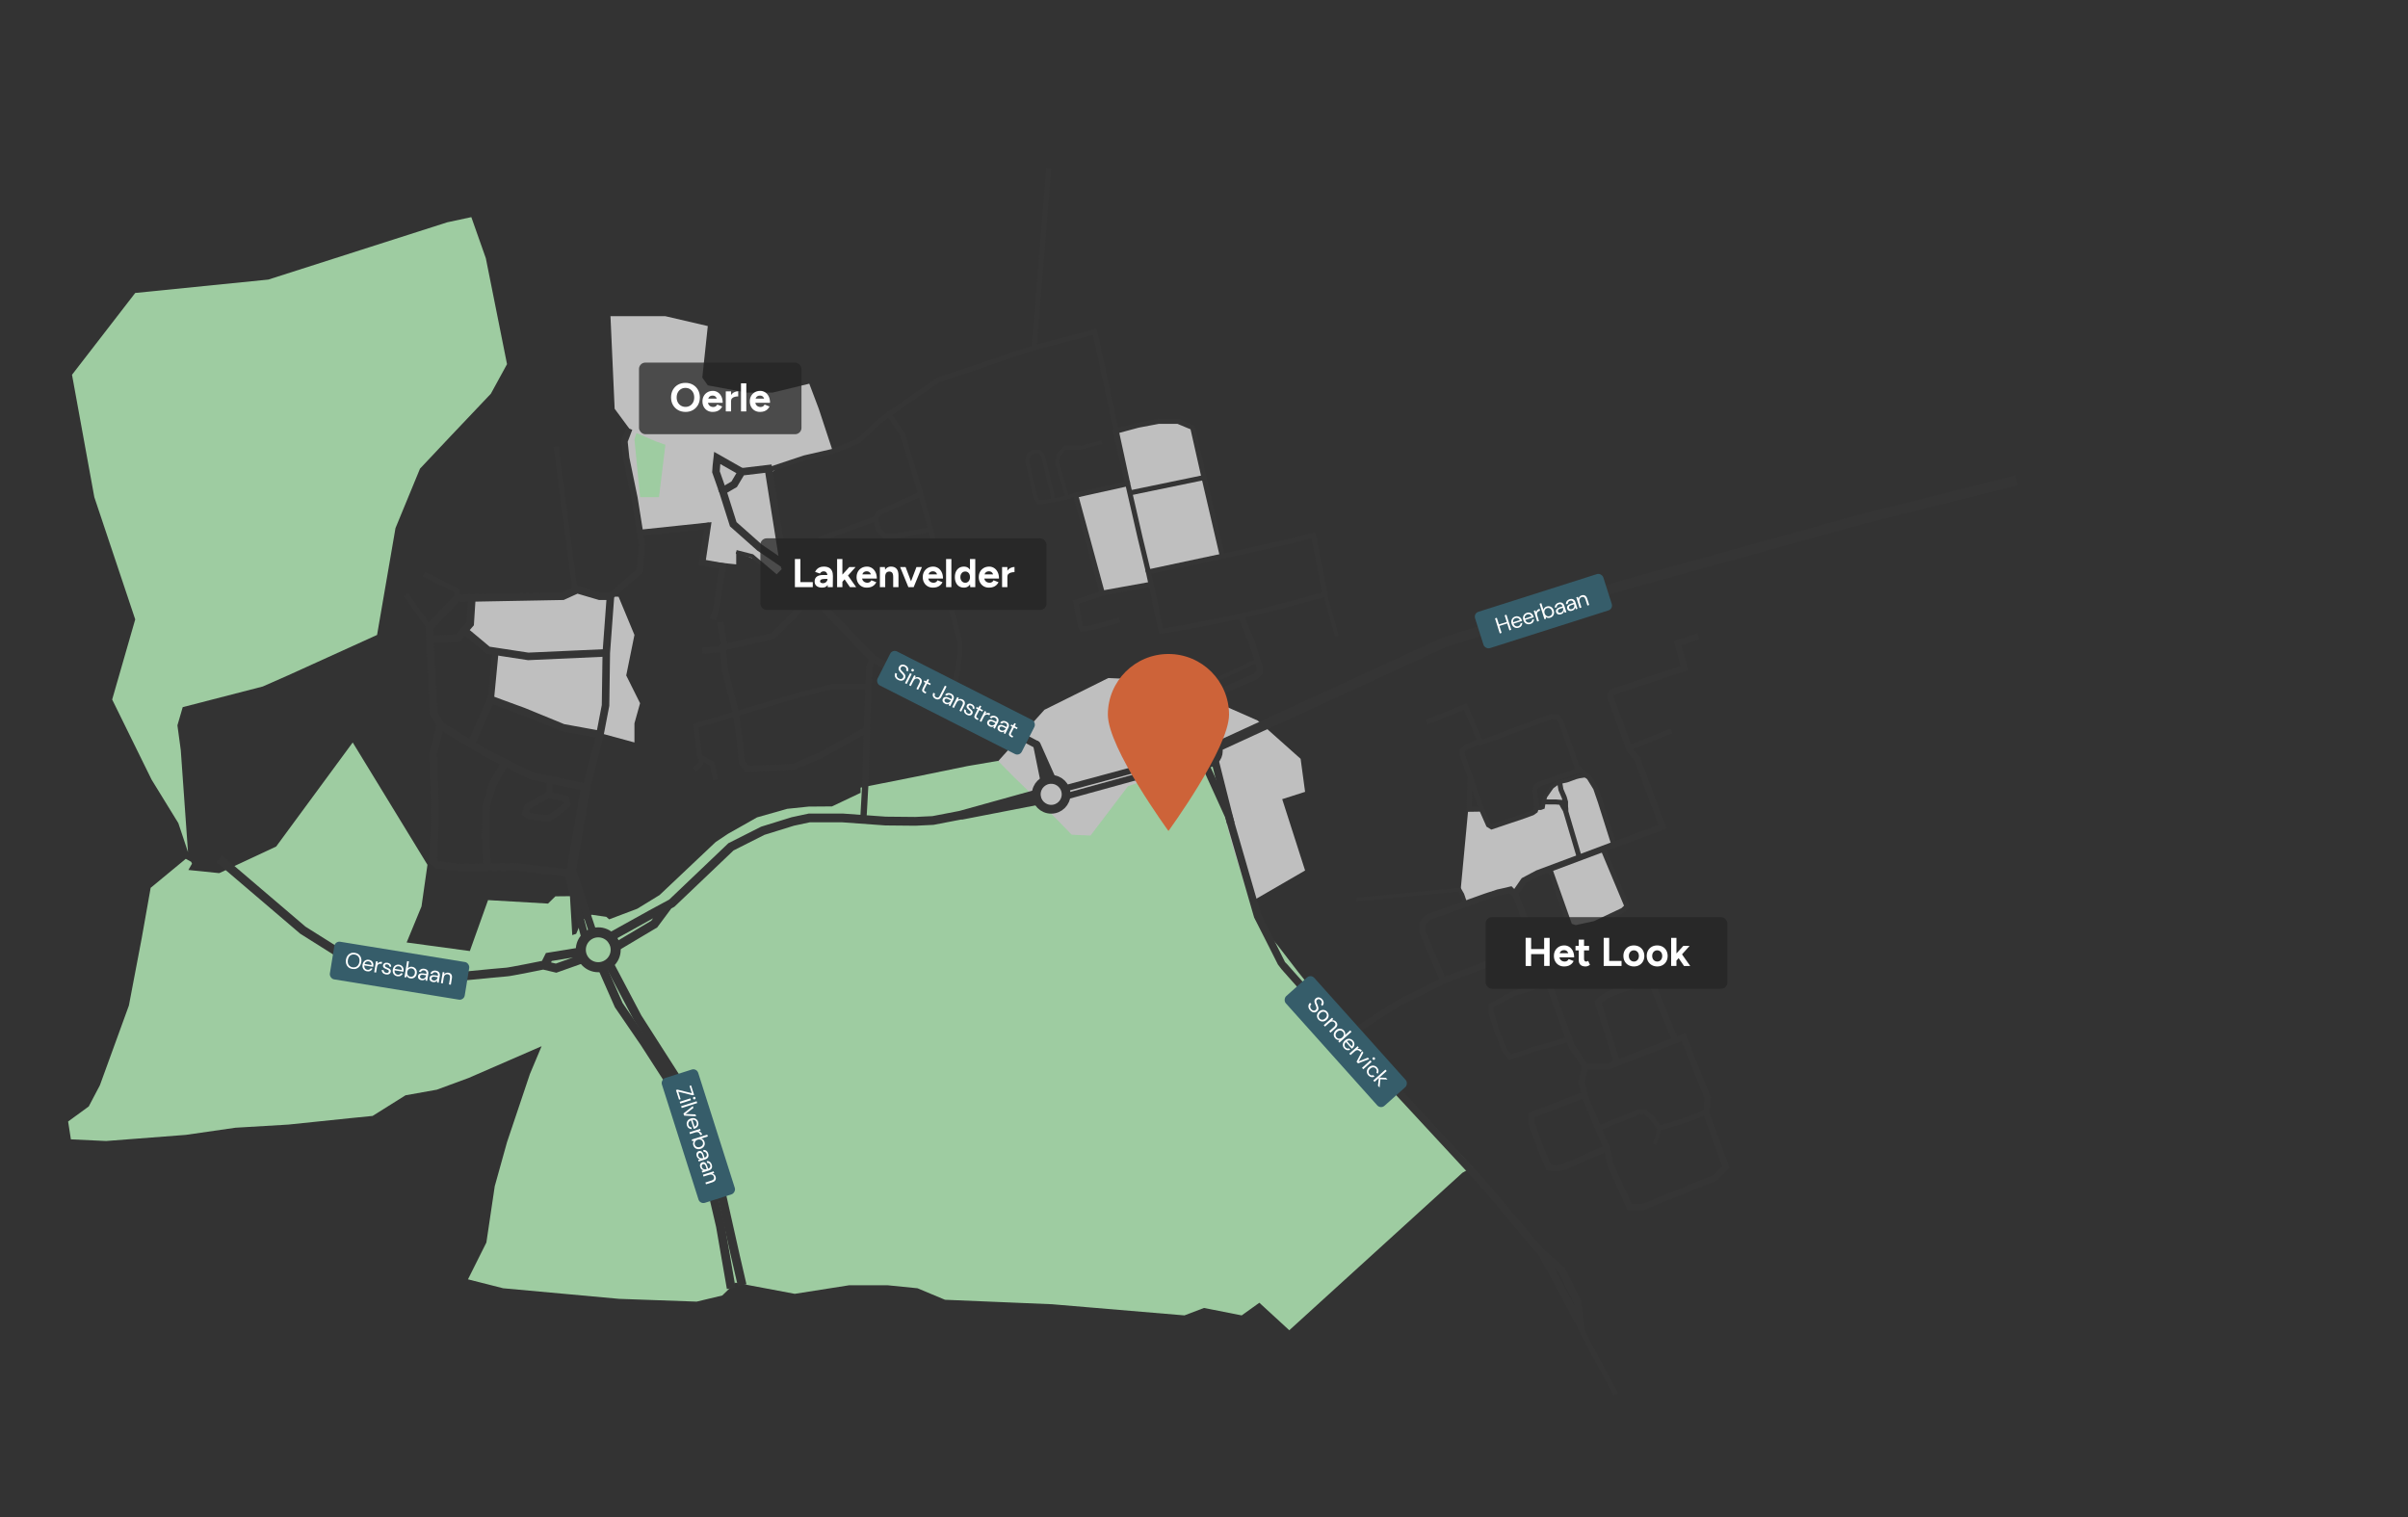 <?xml version="1.0" encoding="UTF-8"?>
<svg xmlns="http://www.w3.org/2000/svg" viewBox="0 0 1919 1209.22">
  <rect x="0" y="0" width="1919" height="1209.22" fill="#333333" stroke="none"/>
  <g id="Layer_6">
    <polygon points="879.61 472 916.5 465.78 916.5 455.02 974.39 443.23 960.94 380.59 950.5 340 931.17 335.78 905.83 339.11 889.39 343.56 897.83 386.22 857.24 396.37 879.61 472" fill="#bfbfbf"></polygon>
    <polygon points="392.06 556.44 394.86 518.59 383.17 514.67 372.06 500.15 375.37 487.07 376.04 476.52 446.72 475.17 460.01 470.73 478.13 475.17 492.94 475.56 505.61 506.01 499.06 538.3 510.09 560.44 505.61 576.44 505.61 591.7 478.13 584.22 446.28 580.89 392.06 556.44" fill="#bfbfbf"></polygon>
    <path d="m486.5,252h43.78l33.78,7.85-4.37,41.04,4.37,6.22,31.11,5.78h20.44l29.33-7.11,7.56,20,10.98,33.33-40.43,11.56-10.55,7.41,13.69,71.7-6.14,9.33-19.56-13.78-13.78-5.48v9.93l-25.78-2.67,4-30.67s-54.67,9.42-53.33,8.04-14.22-71.6-14.22-71.6l4.15-11.26-11.7-15.85-3.33-73.78Z" fill="#bfbfbf"></path>
    <polygon points="788.5 614.33 832.33 565.67 883.17 540.39 931.17 542.44 937.25 556.86 962.97 544.8 967.51 554.06 977.06 563.11 1002.24 574.22 1036.5 604.74 1040.06 631.06 1021.83 636.89 1040.06 693.74 977.06 730.22 838.39 684 816.5 658.96 788.5 614.33" fill="#bfbfbf"></polygon>
    <polygon points="1169.98 646 1164.06 709.04 1167.88 720.3 1205.24 709.04 1207.3 712.04 1213.83 702.22 1235.11 692.72 1250.87 738.07 1256.2 739.33 1278.94 732.22 1295.91 723.85 1295.76 720.3 1278.94 676.48 1285.83 673.19 1272.63 631.06 1264.55 618.11 1255.02 619.85 1240.96 624.11 1231.91 634.67 1229.98 644.02 1224.5 643.85 1220.65 648 1188.94 658.96 1184.8 654.52 1182.72 646 1169.98 646" fill="#bfbfbf"></polygon>
    <polygon points="150.13 693.33 174.72 695.84 220.06 674.67 281.09 591.7 340.65 689.19 335.91 722.37 324.06 751.11 374.43 757.93 388.94 717.33 436.72 720.11 442.61 714.33 454.21 714.22 456.06 745.22 459.17 744.22 463.72 733.44 471.5 729 483.17 730.67 485.5 732.67 507.83 724.22 525.61 713.33 570.28 671.11 580.2 664.48 603.31 651.41 627.31 644.59 644.5 642.81 663.02 642.67 685.83 631.85 685.83 627.7 730.57 618.81 771.02 610.52 795.31 606.37 808.8 620 819.5 630.33 843.61 654.44 854.06 665.22 869.06 665.89 898.94 626.56 946.94 610 956.17 595.2 959.5 591.7 964.28 592.78 966.5 596.67 970.42 626.89 977.06 654.67 982.5 674.81 1000.72 732.78 1018.17 753.33 1034.5 774.56 1048.06 791.44 1073.83 823.22 1136.5 890.96 1173.28 930.11 1165.39 934.67 1027.46 1060.15 1003.61 1038.22 989.54 1048.3 959.5 1042.37 943.91 1048.3 838.39 1039.41 753.09 1035.85 731.17 1026.67 707.46 1024.3 676.65 1024.3 633.37 1031.11 586.06 1022.22 575.61 1032.44 555.17 1037.33 493.39 1035.11 400.94 1026.67 372.94 1019.56 387.61 990.22 394.28 945.33 404.06 910.22 422.28 856 431.61 833.78 373.39 859.11 348.06 868.44 323.17 872.89 296.94 889.33 279.17 891.11 229.83 896.23 187.61 898.74 148.06 904.44 84.5 909.33 56.5 908 54.28 893.78 70.72 881.78 79.61 864.89 102.72 801.33 112.94 747.66 120.06 707.56 148.06 684.44 152.35 686.81 153.01 688.3 150.13 693.33" fill="#9ecca1"></polygon>
    <polygon points="507.17 345.11 505.61 350.22 510.09 396.22 525.17 396.22 530.28 354.44 522.72 351.78 507.17 345.11" fill="#9ecca1"></polygon>
    <polygon points="149.83 679.11 144.06 597.78 141.39 578.06 145.61 563.56 209.39 547.11 229.39 538.3 300.5 506.01 315.17 420.89 334.72 373.48 358.72 348 391.17 313.78 404.06 290.22 387.17 205.78 375.61 173.04 356.34 177.19 213.83 222.81 107.76 233.48 57.39 298.67 75.17 396.22 107.76 493.63 89.39 557.48 120.8 621.33 142.13 656 149.83 679.11" fill="#9ecca1"></polygon>
  </g>
  <g id="Layer_4">
    <path d="m174.72,684.44l66.67,56.89,48,30.22,50.22,9.33s61.78-6.22,64-6.22,30.67-5.78,30.67-5.78l3.11-6.22,24.44-4,2.67,5.33-21.33,7.56-9.7-2.3" fill="none" stroke="#353535" stroke-miterlimit="10" stroke-width="7"></path>
    <polyline points="532.28 721.78 521.39 736.44 491.17 754.44 486.5 746.67 518.94 728.67 535.39 719.78 582.5 674.89 607.91 662.07 631.76 654.67 644.94 651.85 671.46 651.85 705.72 654.33 729.39 654.56 743.5 653.89 765.39 649.67 825.24 633.04 826.28 638.07 765.78 649.81" fill="none" stroke="#353535" stroke-miterlimit="10" stroke-width="7"></polyline>
    <line x1="849.17" y1="628.22" x2="952.06" y2="600.44" fill="none" stroke="#353535" stroke-miterlimit="10" stroke-width="5"></line>
    <line x1="849.84" y1="634.59" x2="954.28" y2="605.78" fill="none" stroke="#353535" stroke-miterlimit="10" stroke-width="5"></line>
    <polyline points="969.79 595.2 1150.72 512 1293.54 466.37 1486.13 413.04 1607.02 382.81" fill="none" stroke="#353535" stroke-miterlimit="10" stroke-width="8"></polyline>
    <path d="m957.18,589.89c-.89-2.44-6.68-17.89-6.68-17.89v-6.89l27.56-16.22,22.67-9.78,2.89-2.89v-5.56l-5.78-18-8.89-21.78" fill="none" stroke="#353535" stroke-miterlimit="10" stroke-width="5"></path>
    <line x1="1065.39" y1="507.11" x2="1056.06" y2="473.56" fill="none" stroke="#353535" stroke-miterlimit="10" stroke-width="3"></line>
    <path d="m1046.72,426.44l9.33,47.11s-33.71,9.75-67.11,17.33c-31.67,7.19-63.12,12.22-63.56,12.22l-10.22-47.33,79.33-16.89,32-7.11,20.22-5.33Z" fill="none" stroke="#353535" stroke-miterlimit="10" stroke-width="4"></path>
    <line x1="1002.24" y1="526.38" x2="936.72" y2="557.11" fill="none" stroke="#353535" stroke-miterlimit="10" stroke-width="3"></line>
    <line x1="931.17" y1="542.44" x2="939.72" y2="565.67" fill="none" stroke="#353535" stroke-miterlimit="10" stroke-width="3"></line>
    <line x1="962.97" y1="544.8" x2="967.9" y2="554.86" fill="none" stroke="#353535" stroke-miterlimit="10" stroke-width="3"></line>
    <polyline points="916.5 465.78 880.35 472.3 857.24 479.85 861.09 499.41 862.28 501.48 869.09 500.44 892.35 494.22" fill="none" stroke="#353535" stroke-miterlimit="10" stroke-width="4"></polyline>
    <polyline points="878.28 472 857.24 394.67 898.72 385.48 908.65 428.74 915.17 455.78" fill="none" stroke="#353535" stroke-miterlimit="10" stroke-width="4"></polyline>
    <polyline points="974.1 443.23 959.5 380.59 900.4 392.8" fill="none" stroke="#353535" stroke-miterlimit="10" stroke-width="4"></polyline>
    <path d="m959.5,607.11l19.67,43.26,23.07,79.7s18.71,36.74,19,37.63,48.89,54.81,48.89,54.81l111.41,120.3,46.22,54.81,16.74,14.37,12.89,26.22,2,17.56-14.67-27.56-8.22-15.33-7.87-14.3" fill="none" stroke="#353535" stroke-miterlimit="10" stroke-width="6"></path>
    <line x1="967.9" y1="604.74" x2="980.87" y2="656.25" fill="none" stroke="#353535" stroke-miterlimit="10" stroke-width="6"></line>
    <path d="m1073.83,826.51l4.3-3.7,36.15-23.41,33.78-16.59,1.48-2.67-16-37.63v-6.52l4.44-4.89s54.22-19.7,55.11-19.7,10.67-2.37,10.67-2.37l4.15,4.15,15.26,40.89-74.06,27.76" fill="none" stroke="#353535" stroke-miterlimit="10" stroke-width="5"></path>
    <polyline points="1080.94 716.89 1163.17 709.04 1165.39 712.96 1167.88 720.3" fill="none" stroke="#353535" stroke-miterlimit="10" stroke-width="3"></polyline>
    <polyline points="1136.94 575.56 1167.88 563.11 1180.06 592 1236.06 571.11 1241.83 571.56 1244.94 577.56 1257.83 614.33 1227.76 624.44 1223.76 627.04 1223.02 630.59 1224.35 639.26 1224.57 643.33 1223.61 646.15 1221.17 647.85 1214.28 650.37 1188.72 658.96 1186.2 657.41 1180.65 644.81 1170.8 644.96 1171.54 618.89 1180.65 644.81 1165.24 601.11 1165.31 598.3 1168.2 595.56 1179.02 590.81" fill="none" stroke="#353535" stroke-miterlimit="10" stroke-width="4"></polyline>
    <polyline points="1257.83 612.44 1266.39 619.67 1271.61 628.11 1275.39 639.11 1286.5 674.22" fill="none" stroke="#353535" stroke-miterlimit="10" stroke-width="4"></polyline>
    <polyline points="1224.34 644.02 1227.76 644.02 1229.61 643.33 1230.17 639.89 1231.5 634.78 1236.83 627.11 1241.72 623.56 1248.61 622.11 1255.94 619.44 1258.5 618.78 1262.94 618.11 1265.36 618.8" fill="none" stroke="#353535" stroke-miterlimit="10" stroke-width="3"></polyline>
    <path d="m1243.06,624.11l.89,5.22,2.67,6.22,1,3.56v3.56s.56,4,0,3.33-3.67-6.56-3.67-6.56l-4.11-.33h-5.22l-4.21-.11" fill="none" stroke="#353535" stroke-miterlimit="10" stroke-width="4"></path>
    <line x1="1258.83" y1="684" x2="1247.61" y2="646" fill="none" stroke="#353535" stroke-miterlimit="10" stroke-width="4"></line>
    <polyline points="1207.3 712.04 1214.39 701.78 1225.28 696 1289.39 672 1324.94 658.96 1304.8 604.74 1298.87 597.93 1283.17 554.96 1284.65 551.7 1291.17 549.33 1342.43 532.44 1336.8 512.59 1353.39 507.11" fill="none" stroke="#353535" stroke-miterlimit="10" stroke-width="5"></polyline>
    <circle cx="960.94" cy="598.59" r="9.48" fill="none" stroke="#353535" stroke-miterlimit="10" stroke-width="8"></circle>
    <circle cx="837.72" cy="633.04" r="11.89" fill="none" stroke="#353535" stroke-miterlimit="10" stroke-width="7"></circle>
    <circle cx="476.76" cy="756.92" r="13.89" fill="none" stroke="#353535" stroke-miterlimit="10" stroke-width="8"></circle>
    <polyline points="832.11 622.17 826.52 594.69 826.28 593.5 838.39 620.72" fill="none" stroke="#353535" stroke-linejoin="round" stroke-width="6"></polyline>
    <polyline points="826.28 593.5 695.39 524.89 663.91 492 625.39 451.56 623.31 442.37 612.35 373.48 591.02 376 585.09 385.93 575.94 391.26 584.35 417.78 605.39 436.44 624.99 449.78" fill="none" stroke="#353535" stroke-miterlimit="10" stroke-width="6"></polyline>
    <polyline points="695.04 524.91 692.8 531.7 690.87 578.52 689.69 623.11 688.02 653.05" fill="none" stroke="#353535" stroke-miterlimit="10" stroke-width="5"></polyline>
    <polyline points="647.53 475.17 615.94 506.89 575.94 516 577.72 534.22 586.39 567.89 589.61 591.33 591.28 607.78 595.28 612.67 631.83 611.33 653.83 602 690.79 581.45" fill="none" stroke="#353535" stroke-miterlimit="10" stroke-width="5"></polyline>
    <polyline points="733.35 393.85 700.61 408.67 698.28 412 698.28 414.89 699.94 421.89 705.17 427.22 712.61 427.22 722.28 425.56 741.66 422.07" fill="none" stroke="#353535" stroke-miterlimit="10" stroke-width="4"></polyline>
    <line x1="559.69" y1="518.59" x2="576.06" y2="517.19" fill="none" stroke="#353535" stroke-miterlimit="10" stroke-width="5"></line>
    <line x1="573.98" y1="495.85" x2="577.43" y2="515.66" fill="none" stroke="#353535" stroke-miterlimit="10" stroke-width="5"></line>
    <polyline points="626.19 452.4 619.02 459.7 599.46 443.11 586.72 439.85" fill="none" stroke="#353535" stroke-miterlimit="10" stroke-width="3"></polyline>
    <path d="m575.94,391.26l-5.37-15.26s.59-9.04.89-11.11l19.56,11.11" fill="none" stroke="#353535" stroke-miterlimit="10" stroke-width="6"></path>
    <polyline points="612.5 374.41 641.17 364.89 663.39 359.78 683.83 351.56 701.11 335.56 708.06 330.37 710.43 332.89 719.31 346.22 732.8 390.37 741.24 420.44 764.83 511.26 764.83 520.72 763.28 534.33 761.89 540.5 754.11 555.22" fill="none" stroke="#353535" stroke-miterlimit="10" stroke-width="4"></polyline>
    <path d="m628.69,455.02c.25-.47,25.47-25.69,25.47-25.69l44.11-16" fill="none" stroke="#353535" stroke-miterlimit="10" stroke-width="4"></path>
    <polyline points="466.4 747.66 453.61 699.33 466.4 624.89" fill="none" stroke="#353535" stroke-miterlimit="10" stroke-width="6"></polyline>
    <polyline points="472.68 743.64 456.06 693.74 468.06 624.89 478.13 585.33" fill="none" stroke="#353535" stroke-miterlimit="10" stroke-width="6"></polyline>
    <polyline points="466 627.24 423.61 618.37 387.46 600.3 351.61 578.67 345.69 568.3 342.13 500.15 364.06 476.74 448.5 475.17 460.01 469.93 477.83 475.17 486.5 475.17 483.17 520.3 482.57 562.22 478.13 585.33 448.8 580 417.39 567.11 391.17 557.48 375.5 592.83" fill="none" stroke="#353535" stroke-miterlimit="10" stroke-width="6"></polyline>
    <polyline points="553.39 613.33 557.69 609.78 559.61 604.3" fill="none" stroke="#353535" stroke-miterlimit="10" stroke-width="4"></polyline>
    <polyline points="570.28 621.33 567.46 608.81 557.69 603.11 554.57 578.52 557.69 577.33 638.13 553.48 663.31 547.11 691.53 547.11" fill="none" stroke="#353535" stroke-miterlimit="10" stroke-width="4"></polyline>
    <polyline points="486.5 475.17 509.83 455.02 511.61 434.18 505.69 397.04 499.06 364.89 497.69 351.7 501.54 341.63" fill="none" stroke="#353535" stroke-miterlimit="10" stroke-width="5"></polyline>
    <line x1="458.24" y1="470.73" x2="443.17" y2="355.85" fill="none" stroke="#353535" stroke-miterlimit="10" stroke-width="4"></line>
    <polyline points="510.09 424.65 564.06 418.96 559.69 448.3 576.06 451.26 570.57 486.22 567.87 493.63" fill="none" stroke="#353535" stroke-miterlimit="10" stroke-width="5"></polyline>
    <polyline points="483.17 520.3 420.94 523.11 388.94 518.22 370.06 502.44 374.72 497.11 376.04 476.52" fill="none" stroke="#353535" stroke-miterlimit="10" stroke-width="6"></polyline>
    <polyline points="342.62 509.58 364.94 508.44 370.06 502.44" fill="none" stroke="#353535" stroke-miterlimit="10" stroke-width="6"></polyline>
    <line x1="394.86" y1="519.13" x2="391.17" y2="557.48" fill="none" stroke="#353535" stroke-miterlimit="10" stroke-width="5"></line>
    <line x1="342.13" y1="500.15" x2="323.61" y2="474" fill="none" stroke="#353535" stroke-miterlimit="10" stroke-width="4"></line>
    <polyline points="337.83 457.56 364.06 470.73 364.06 476.74" fill="none" stroke="#353535" stroke-miterlimit="10" stroke-width="4"></polyline>
    <polyline points="437.78 621.33 437.78 633.04 420.28 642.89 418.5 648 421.83 650.44 434.72 652 437.78 652 447.61 645.11 452.28 640.89 451.17 636.67 437.43 633.48" fill="none" stroke="#353535" stroke-miterlimit="10" stroke-width="5"></polyline>
    <path d="m350.89,578.06l-5.67,23.06,1.28,31.93.22,21.63-1.5,31.61s2.98,2.83,3.24,2.91,9.15,1.15,9.15,1.15l9.15,1.11,43.81-.63,43.64,5.03" fill="none" stroke="#353535" stroke-miterlimit="10" stroke-width="6"></path>
    <polyline points="388.35 690.81 386.87 666.33 387.61 641.89 392.39 625.67 402.53 607.83" fill="none" stroke="#353535" stroke-miterlimit="10" stroke-width="6"></polyline>
    <polyline points="591.46 1024.3 585.98 1000.59 570.13 929.93 556.8 889.19 545.98 870.22 508.06 810.96 485.5 768.17" fill="none" stroke="#353535" stroke-miterlimit="10" stroke-width="7"></polyline>
    <polyline points="582.72 1026.67 574.13 977.19 564.2 934.52 550.43 891.26 531.17 858.22 513.69 831.11 493.09 801.04 479.76 770.8" fill="none" stroke="#353535" stroke-miterlimit="10" stroke-width="7"></polyline>
    <path d="m877.98,352.3s-15.56,4.44-16.15,4.44h-13.33l-4.89,5.48-1.19,6.22,8.01,27.92,5.67-1.85" fill="none" stroke="#353535" stroke-miterlimit="10" stroke-width="3"></path>
    <polyline points="849.39 396.74 840.35 398.52 831.46 400 827.46 400 825.24 396.74 818.57 367.7 819.46 362.52 822.57 360.15 828.65 360.15 831.31 363.26 839.61 398.39" fill="none" stroke="#353535" stroke-miterlimit="10" stroke-width="3"></polyline>
    <polyline points="959.5 380.59 950.5 340.67 938.72 335.78 923.39 335.78 906.94 338.89 888.72 343.78 898.72 385.48 872.5 264.44 824.2 277.04 835.76 134.22" fill="none" stroke="#353535" stroke-miterlimit="10" stroke-width="4"></polyline>
    <polyline points="708.06 330.37 747.39 302.89 824.2 277.04" fill="none" stroke="#353535" stroke-miterlimit="10" stroke-width="4"></polyline>
    <polyline points="1235.11 692.72 1251.06 737.78 1255.61 739.33 1270.94 736 1293.28 725.44 1296.61 722.33 1277.43 676.48" fill="none" stroke="#353535" stroke-miterlimit="10" stroke-width="4"></polyline>
    <polyline points="1223.17 754.07 1252.72 834.22 1263.39 850 1281.69 850 1288.8 847.11 1273.39 798.52 1280.8 792.89 1311.91 781.33 1315.46 781.33 1334.72 828.15" fill="none" stroke="#353535" stroke-miterlimit="10" stroke-width="5"></polyline>
    <polyline points="1233.61 783.44 1206.28 791.85 1188.35 801.33 1188.35 807.41 1193.09 822.22 1199.31 837.63 1203.61 842.52 1223.17 836 1250.52 828.25" fill="none" stroke="#353535" stroke-miterlimit="10" stroke-width="4"></polyline>
    <line x1="1332.06" y1="582.52" x2="1298.2" y2="596.1" fill="none" stroke="#353535" stroke-miterlimit="10" stroke-width="4"></line>
    <polyline points="1258.61 1056.44 1267.76 1074.3 1287.8 1111.11" fill="none" stroke="#353535" stroke-miterlimit="10" stroke-width="4"></polyline>
    <polyline points="1288.8 847.11 1341.61 826.51 1360.94 875.33 1359.83 887.33 1375.39 930 1367.17 938.44 1309.17 962 1298.72 962 1283.61 928.67 1280.5 915.11 1244.94 930.44 1238.72 931.11 1234.28 930.44 1228.06 916 1220.5 895.33 1220.5 888.67 1262.72 872.44 1260.28 862 1263.39 850" fill="none" stroke="#353535" stroke-miterlimit="10" stroke-width="5"></polyline>
    <line x1="1262.63" y1="872.83" x2="1280.28" y2="914.92" fill="none" stroke="#353535" stroke-miterlimit="10" stroke-width="5"></line>
    <polyline points="1274.06 899.08 1306.57 885.93 1310.8 885.93 1315.76 890.15 1322.5 899.08 1338.57 894.26 1352.2 889.41 1359.96 885.93" fill="none" stroke="#353535" stroke-miterlimit="10" stroke-width="4"></polyline>
    <line x1="1318.69" y1="911.94" x2="1322.44" y2="899.24" fill="none" stroke="#353535" stroke-miterlimit="10" stroke-width="3"></line>
  </g>
  <g id="Layer_2">
    <rect x="605.96" y="429" width="228.02" height="57.1" rx="5.08" ry="5.08" fill="#252525" opacity=".75"></rect>
    <path d="m633.48,467.92v-22.4h4.38v22.4h-4.38Zm2.82,0v-4h11.42v4h-11.42Z" fill="#fff"></path>
    <path d="m655.24,468.31c-1.92,0-3.41-.43-4.46-1.28-1.06-.85-1.58-2.06-1.58-3.62,0-1.71.57-2.99,1.71-3.86s2.75-1.3,4.82-1.3h4.06v3.14h-2.59c-1.39,0-2.35.17-2.88.5-.53.33-.8.79-.8,1.39,0,.47.21.84.64,1.1.43.27,1.02.4,1.79.4.68,0,1.29-.17,1.82-.5s.95-.76,1.26-1.28c.31-.52.46-1.06.46-1.62h1.12c0,2.18-.42,3.87-1.26,5.09-.84,1.22-2.21,1.82-4.11,1.82Zm4.42-.38l-.16-3.23v-4.86c0-.96-.11-1.78-.32-2.45-.21-.67-.54-1.18-.98-1.54-.44-.35-1.02-.53-1.74-.53-.64,0-1.22.14-1.73.42-.51.28-.95.73-1.31,1.34l-3.84-1.31c.3-.68.74-1.35,1.31-2,.58-.65,1.33-1.18,2.26-1.6s2.06-.62,3.41-.62c1.6,0,2.94.29,4.02.86,1.08.58,1.88,1.42,2.42,2.54.53,1.12.79,2.49.77,4.11l-.1,8.86h-4Z" fill="#fff"></path>
    <path d="m667.11,467.92v-22.4h4.22v22.4h-4.22Zm4.03-4.06l-2.53-2.91,8.19-9.02h5.02l-10.69,11.94Zm6.21,4.06l-5.31-7.74,2.75-2.91,7.52,10.66h-4.96Z" fill="#fff"></path>
    <path d="m690.72,468.31c-1.58,0-2.98-.36-4.19-1.07-1.22-.71-2.17-1.7-2.86-2.96-.69-1.26-1.04-2.71-1.04-4.35s.36-3.09,1.07-4.35c.71-1.26,1.7-2.25,2.94-2.96s2.68-1.07,4.3-1.07c1.39,0,2.67.37,3.86,1.1,1.18.74,2.14,1.81,2.86,3.23.72,1.42,1.09,3.14,1.09,5.17h-4.29c.02-1.41-.12-2.53-.43-3.38-.31-.84-.74-1.45-1.3-1.82-.56-.37-1.21-.56-1.95-.56-.83,0-1.54.17-2.11.51-.58.34-1.01.86-1.3,1.55-.29.69-.43,1.59-.43,2.7,0,.96.19,1.76.58,2.4.38.64.9,1.12,1.54,1.46.64.33,1.34.5,2.11.5.83,0,1.51-.18,2.03-.54.52-.36.92-.83,1.2-1.41l3.97,1.54c-.45.9-1.03,1.67-1.74,2.32-.71.65-1.56,1.15-2.54,1.49s-2.1.51-3.36.51Zm-5.34-7.26l.03-3.3h11.26v3.3h-11.3Z" fill="#fff"></path>
    <path d="m701.22,467.92v-16h3.97l.26,2.94v13.06h-4.22Zm10.59-8.19c0-1.09-.12-1.93-.37-2.53s-.59-1.03-1.04-1.3-.97-.4-1.57-.4c-1.09-.02-1.93.31-2.51.99s-.88,1.7-.88,3.04h-1.41c0-1.71.25-3.15.75-4.34.5-1.18,1.2-2.09,2.1-2.72.9-.63,1.95-.94,3.17-.94,1.94,0,3.43.59,4.46,1.78,1.03,1.18,1.54,3,1.52,5.46l-4.22.96Zm0,8.19v-8.19l4.22-.96v9.15h-4.22Z" fill="#fff"></path>
    <path d="m723.91,467.92l-6.56-16h4.35l6.08,16h-3.87Zm.35,0l6.08-16h4.35l-6.56,16h-3.87Z" fill="#fff"></path>
    <path d="m743.46,468.31c-1.58,0-2.98-.36-4.19-1.07-1.22-.71-2.17-1.7-2.86-2.96-.69-1.26-1.04-2.71-1.04-4.35s.36-3.09,1.07-4.35c.71-1.26,1.7-2.25,2.94-2.96s2.68-1.07,4.3-1.07c1.39,0,2.67.37,3.86,1.1,1.18.74,2.14,1.81,2.86,3.23.72,1.42,1.09,3.14,1.09,5.17h-4.29c.02-1.41-.12-2.53-.43-3.38-.31-.84-.74-1.45-1.3-1.82-.56-.37-1.21-.56-1.95-.56-.83,0-1.54.17-2.11.51-.58.34-1.01.86-1.3,1.55-.29.69-.43,1.59-.43,2.7,0,.96.19,1.76.58,2.4.38.64.9,1.12,1.54,1.46.64.33,1.34.5,2.11.5.83,0,1.51-.18,2.03-.54.52-.36.92-.83,1.2-1.41l3.97,1.54c-.45.9-1.03,1.67-1.74,2.32-.71.65-1.56,1.15-2.54,1.49s-2.1.51-3.36.51Zm-5.34-7.26l.03-3.3h11.26v3.3h-11.3Z" fill="#fff"></path>
    <path d="m753.96,467.92v-22.4h4.22v22.4h-4.22Z" fill="#fff"></path>
    <path d="m768.19,468.31c-1.47,0-2.75-.34-3.82-1.02-1.08-.68-1.92-1.65-2.51-2.91-.6-1.26-.9-2.74-.9-4.45s.3-3.22.9-4.46c.6-1.25,1.43-2.21,2.51-2.9,1.08-.68,2.35-1.02,3.82-1.02,1.34,0,2.48.34,3.41,1.02.93.68,1.64,1.65,2.13,2.9.49,1.25.74,2.74.74,4.46s-.25,3.19-.74,4.45c-.49,1.26-1.2,2.23-2.13,2.91-.93.68-2.06,1.02-3.41,1.02Zm1.09-3.87c.72,0,1.37-.19,1.94-.58.57-.38,1.01-.92,1.33-1.6s.48-1.46.48-2.34-.16-1.65-.48-2.34-.76-1.21-1.33-1.58-1.22-.56-1.97-.56-1.44.19-2.02.56c-.58.37-1.04.9-1.38,1.58-.34.68-.51,1.46-.51,2.34s.17,1.65.51,2.34c.34.68.8,1.22,1.39,1.6.59.38,1.26.58,2.03.58Zm3.94,3.49l-.22-2.98v-19.42h4.22v22.4h-4Z" fill="#fff"></path>
    <path d="m788.1,468.31c-1.58,0-2.98-.36-4.19-1.07-1.22-.71-2.17-1.7-2.86-2.96-.69-1.26-1.04-2.71-1.04-4.35s.36-3.09,1.07-4.35c.71-1.26,1.7-2.25,2.94-2.96s2.68-1.07,4.3-1.07c1.39,0,2.67.37,3.86,1.1,1.18.74,2.14,1.81,2.86,3.23.72,1.42,1.09,3.14,1.09,5.17h-4.29c.02-1.41-.12-2.53-.43-3.38-.31-.84-.74-1.45-1.3-1.82-.56-.37-1.21-.56-1.95-.56-.83,0-1.54.17-2.11.51-.58.34-1.01.86-1.3,1.55-.29.69-.43,1.59-.43,2.7,0,.96.19,1.76.58,2.4.38.64.9,1.12,1.54,1.46.64.33,1.34.5,2.11.5.83,0,1.51-.18,2.03-.54.52-.36.92-.83,1.2-1.41l3.97,1.54c-.45.9-1.03,1.67-1.74,2.32-.71.65-1.56,1.15-2.54,1.49s-2.1.51-3.36.51Zm-5.34-7.26l.03-3.3h11.26v3.3h-11.3Z" fill="#fff"></path>
    <path d="m798.59,467.92v-16h4.22v16h-4.22Zm2.98-8.42c0-1.73.34-3.16,1.01-4.29.67-1.13,1.54-1.97,2.59-2.53,1.06-.55,2.16-.83,3.31-.83v4.1c-.98,0-1.9.12-2.77.35-.86.24-1.56.62-2.1,1.15s-.8,1.22-.8,2.05h-1.25Z" fill="#fff"></path>
    <rect x="509.24" y="288.96" width="129.48" height="57.1" rx="5.08" ry="5.08" fill="#252525" opacity=".75"></rect>
    <path d="m546.33,328.27c-2.26,0-4.26-.5-6-1.49-1.74-.99-3.1-2.36-4.08-4.1-.98-1.74-1.47-3.73-1.47-5.97s.49-4.29,1.47-6.03c.98-1.74,2.33-3.1,4.05-4.08,1.72-.98,3.7-1.47,5.94-1.47s4.25.5,5.97,1.49c1.72.99,3.07,2.36,4.05,4.1.98,1.74,1.47,3.74,1.47,6s-.49,4.23-1.46,5.97c-.97,1.74-2.32,3.1-4.03,4.1-1.72.99-3.69,1.49-5.9,1.49Zm0-4c1.37,0,2.57-.33,3.6-.98,1.03-.65,1.84-1.54,2.43-2.67.59-1.13.88-2.43.88-3.9s-.3-2.8-.9-3.94c-.6-1.13-1.42-2.02-2.46-2.67-1.04-.65-2.26-.98-3.65-.98s-2.54.33-3.6.98c-1.06.65-1.88,1.54-2.48,2.67-.6,1.13-.9,2.44-.9,3.94s.3,2.77.9,3.9c.6,1.13,1.43,2.02,2.5,2.67,1.07.65,2.29.98,3.68.98Z" fill="#fff"></path>
    <path d="m567.9,328.27c-1.58,0-2.98-.36-4.19-1.07-1.22-.71-2.17-1.7-2.86-2.96-.69-1.26-1.04-2.71-1.04-4.35s.36-3.09,1.07-4.35c.71-1.26,1.7-2.25,2.94-2.96s2.68-1.07,4.3-1.07c1.39,0,2.67.37,3.86,1.1,1.18.74,2.14,1.81,2.86,3.23.72,1.42,1.09,3.14,1.09,5.17h-4.29c.02-1.41-.12-2.53-.43-3.38-.31-.84-.74-1.45-1.3-1.82-.56-.37-1.21-.56-1.95-.56-.83,0-1.54.17-2.11.51-.58.34-1.01.86-1.3,1.55-.29.69-.43,1.59-.43,2.7,0,.96.19,1.76.58,2.4.38.64.9,1.12,1.54,1.46.64.33,1.34.5,2.11.5.83,0,1.51-.18,2.03-.54.52-.36.92-.83,1.2-1.41l3.97,1.54c-.45.9-1.03,1.67-1.74,2.32-.71.65-1.56,1.15-2.54,1.49s-2.1.51-3.36.51Zm-5.34-7.26l.03-3.3h11.26v3.3h-11.3Z" fill="#fff"></path>
    <path d="m578.4,327.88v-16h4.22v16h-4.22Zm2.98-8.42c0-1.73.34-3.16,1.01-4.29.67-1.13,1.54-1.97,2.59-2.53,1.06-.55,2.16-.83,3.31-.83v4.1c-.98,0-1.9.12-2.77.35-.86.24-1.56.62-2.1,1.15s-.8,1.22-.8,2.05h-1.25Z" fill="#fff"></path>
    <path d="m590.53,327.88v-22.4h4.22v22.4h-4.22Z" fill="#fff"></path>
    <path d="m605.63,328.27c-1.58,0-2.98-.36-4.19-1.07-1.22-.71-2.17-1.7-2.86-2.96-.69-1.26-1.04-2.71-1.04-4.35s.36-3.09,1.07-4.35c.71-1.26,1.7-2.25,2.94-2.96s2.68-1.07,4.3-1.07c1.39,0,2.67.37,3.86,1.1,1.18.74,2.14,1.81,2.86,3.23.72,1.42,1.09,3.14,1.09,5.17h-4.29c.02-1.41-.12-2.53-.43-3.38-.31-.84-.74-1.45-1.3-1.82-.56-.37-1.21-.56-1.95-.56-.83,0-1.54.17-2.11.51-.58.34-1.01.86-1.3,1.55-.29.69-.43,1.59-.43,2.7,0,.96.19,1.76.58,2.4.38.64.9,1.12,1.54,1.46.64.33,1.34.5,2.11.5.83,0,1.51-.18,2.03-.54.52-.36.92-.83,1.2-1.41l3.97,1.54c-.45.9-1.03,1.67-1.74,2.32-.71.65-1.56,1.15-2.54,1.49s-2.1.51-3.36.51Zm-5.34-7.26l.03-3.3h11.26v3.3h-11.3Z" fill="#fff"></path>
    <rect x="1176.35" y="471.89" width="107.26" height="30.37" rx="4.06" ry="4.06" transform="translate(-89.78 395.81) rotate(-17.65)" fill="#365d6a"></rect>
    <path d="m1195.23,504.82l-3.82-12.01,1.44-.46,1.69,5.3,6.23-1.98-1.69-5.3,1.44-.46,3.82,12.01-1.44.46-1.76-5.52-6.23,1.98,1.76,5.52-1.44.46Z" fill="#fff"></path>
    <path d="m1210.26,500.27c-.81.26-1.59.3-2.34.13-.75-.17-1.41-.53-1.98-1.08-.57-.55-1-1.27-1.29-2.18-.28-.89-.36-1.73-.21-2.51.14-.78.47-1.46.99-2.03.52-.57,1.19-.99,2.03-1.26.82-.26,1.59-.3,2.31-.12.72.18,1.33.52,1.85,1.03.51.5.88,1.1,1.1,1.8.04.13.08.25.11.38.04.13.08.27.13.43l-6.78,2.16c.24.64.56,1.13.97,1.48.41.34.84.56,1.32.65.47.09.94.06,1.4-.08.59-.19,1.05-.49,1.36-.89.31-.4.49-.87.52-1.39l1.42-.45c.02.86-.21,1.66-.69,2.38-.48.73-1.23,1.25-2.23,1.57Zm-2.45-7.7c-.69.22-1.23.62-1.63,1.21-.4.59-.51,1.29-.34,2.12l5.35-1.7c-.28-.75-.73-1.27-1.36-1.55-.63-.28-1.31-.3-2.03-.07Z" fill="#fff"></path>
    <path d="m1219.59,497.3c-.81.26-1.59.3-2.34.13-.75-.17-1.41-.53-1.98-1.08-.57-.55-1-1.27-1.29-2.18-.28-.89-.35-1.73-.21-2.51.14-.78.47-1.46.99-2.03.52-.57,1.19-.99,2.03-1.26.82-.26,1.59-.3,2.31-.12.72.18,1.33.52,1.85,1.03.51.5.88,1.1,1.1,1.8.04.13.08.25.11.38.03.13.08.27.13.43l-6.78,2.16c.24.64.56,1.13.97,1.48.41.34.85.56,1.32.65.47.09.94.06,1.4-.08.59-.19,1.05-.49,1.36-.89.31-.4.49-.87.52-1.39l1.42-.45c.02.86-.21,1.66-.69,2.38-.48.73-1.22,1.25-2.23,1.57Zm-2.45-7.7c-.69.22-1.23.62-1.63,1.21-.4.59-.51,1.29-.34,2.12l5.35-1.7c-.28-.76-.73-1.27-1.36-1.55-.63-.28-1.31-.3-2.03-.07Z" fill="#fff"></path>
    <path d="m1225.03,495.34l-2.71-8.51,1.3-.42.64,1.59c.08-.64.34-1.22.77-1.72s1.04-.88,1.83-1.13l.48,1.51-.39.13c-.5.16-.94.4-1.31.71-.37.31-.61.72-.72,1.22-.12.5-.06,1.13.18,1.87l1.36,4.29-1.44.46Z" fill="#fff"></path>
    <path d="m1235.44,492.26c-.7.22-1.36.28-2,.16-.63-.11-1.18-.38-1.63-.8l.32,1.47-1.3.42-3.93-12.35,1.44-.46,1.67,5.25c.14-.5.42-.99.82-1.49.4-.49,1-.87,1.79-1.12.85-.27,1.65-.31,2.4-.12.75.19,1.41.57,1.97,1.13s.98,1.27,1.26,2.13.34,1.68.2,2.46c-.14.78-.46,1.46-.97,2.05-.51.58-1.19,1.01-2.04,1.28Zm-.55-1.2c.57-.18,1.03-.48,1.38-.88.35-.41.57-.89.67-1.45.1-.56.05-1.16-.16-1.8-.2-.64-.51-1.16-.91-1.56-.4-.4-.87-.67-1.39-.8-.52-.13-1.07-.1-1.64.08-.57.18-1.03.48-1.38.88-.35.41-.57.89-.67,1.45-.1.56-.05,1.16.16,1.8.2.64.51,1.16.91,1.56.4.4.87.67,1.39.8.52.13,1.07.11,1.64-.08Z" fill="#fff"></path>
    <path d="m1244.06,489.51c-.71.23-1.34.29-1.88.2-.54-.09-1-.3-1.35-.63-.36-.33-.61-.73-.76-1.2-.28-.87-.16-1.64.36-2.32.51-.68,1.34-1.2,2.49-1.57l2.3-.73-.03-.1c-.24-.74-.61-1.24-1.12-1.5s-1.09-.29-1.74-.08c-.56.18-1,.47-1.32.88s-.44.9-.37,1.47l-1.48.47c-.14-.64-.1-1.22.13-1.76.23-.54.57-1,1.04-1.4.47-.39,1-.69,1.61-.88,1.19-.38,2.18-.34,2.99.1.8.44,1.37,1.19,1.71,2.24l1.67,5.23-1.29.41-.57-1.5c-.09.56-.31,1.08-.67,1.56-.36.49-.92.85-1.7,1.1Zm-.16-1.29c.55-.17.97-.47,1.28-.88s.49-.88.55-1.4c.06-.52,0-1.04-.15-1.54v-.02s-2.18.69-2.18.69c-.85.27-1.4.61-1.65,1.01-.26.4-.31.82-.18,1.25.14.45.42.75.83.92s.91.15,1.51-.04Z" fill="#fff"></path>
    <path d="m1252.91,486.7c-.71.23-1.34.29-1.88.2-.55-.09-1-.3-1.35-.63-.36-.33-.61-.73-.76-1.19-.28-.87-.16-1.64.36-2.32.51-.68,1.34-1.2,2.49-1.57l2.3-.73-.03-.1c-.24-.74-.61-1.24-1.12-1.5-.51-.26-1.09-.29-1.74-.08-.56.18-1,.47-1.32.88-.32.41-.44.9-.37,1.47l-1.47.47c-.14-.64-.1-1.22.13-1.76.23-.54.57-1,1.04-1.4.47-.39,1-.69,1.61-.88,1.19-.38,2.18-.35,2.99.1s1.37,1.19,1.71,2.24l1.66,5.23-1.29.41-.57-1.5c-.09.56-.31,1.08-.67,1.56-.36.49-.92.85-1.7,1.1Zm-.16-1.29c.55-.17.97-.47,1.28-.88s.49-.88.55-1.4c.06-.52.01-1.04-.15-1.54v-.02s-2.18.69-2.18.69c-.85.27-1.4.61-1.65,1.01-.26.4-.31.82-.18,1.26.14.45.42.75.83.92.41.17.92.15,1.51-.04Z" fill="#fff"></path>
    <path d="m1258.87,484.58l-2.71-8.51,1.3-.42.57,1.5c.1-.62.36-1.17.78-1.65.42-.47.95-.81,1.6-1.02,1.01-.32,1.91-.27,2.7.15s1.39,1.27,1.8,2.54l1.58,4.97-1.44.46-1.53-4.82c-.56-1.77-1.58-2.43-3.04-1.96-.73.23-1.26.69-1.57,1.38-.32.69-.32,1.52,0,2.5l1.4,4.41-1.44.46Z" fill="#fff"></path>
    <rect x="1013.82" y="814.93" width="117.36" height="30.37" rx="4.06" ry="4.06" transform="translate(975.26 -522.62) rotate(48.15)" fill="#365d6a"></rect>
    <path d="m1044.06,805.19c-.62-.69-1.03-1.4-1.23-2.13-.21-.73-.21-1.44,0-2.12.2-.68.59-1.28,1.18-1.81l1.06,1.18c-.37.33-.63.72-.78,1.16-.16.45-.18.92-.07,1.41s.38.98.81,1.46c.57.64,1.16.99,1.78,1.07.62.08,1.15-.09,1.61-.5.38-.34.6-.69.69-1.05.08-.37.08-.75-.03-1.15-.1-.4-.26-.83-.46-1.28-.21-.45-.42-.93-.63-1.43-.4-.95-.57-1.76-.51-2.44.06-.68.39-1.29.99-1.83.49-.46,1.04-.74,1.65-.85.6-.11,1.21-.04,1.83.21.61.25,1.19.67,1.74,1.28.54.6.89,1.22,1.06,1.86.17.64.17,1.26,0,1.86-.17.6-.51,1.13-1,1.58l-1.06-1.18c.26-.23.46-.53.59-.89.13-.36.16-.75.08-1.17-.08-.42-.31-.83-.68-1.24-.45-.52-.95-.82-1.51-.91-.56-.09-1.08.08-1.55.51-.4.36-.61.75-.62,1.17-.01.42.1.9.33,1.43.23.53.5,1.15.8,1.85.24.59.41,1.16.52,1.71.11.55.08,1.08-.08,1.58-.16.51-.5.99-1.03,1.47-.45.4-.97.66-1.58.79-.61.12-1.24.06-1.91-.18-.67-.24-1.32-.72-1.96-1.43Z" fill="#fff"></path>
    <path d="m1050.68,812.58c-.56-.62-.92-1.32-1.08-2.07-.16-.76-.11-1.51.15-2.27.26-.76.75-1.45,1.45-2.09.71-.63,1.45-1.04,2.24-1.21s1.55-.14,2.29.11c.74.25,1.39.69,1.95,1.31.56.62.92,1.32,1.08,2.07.16.76.11,1.51-.15,2.27-.26.76-.75,1.46-1.45,2.09s-1.45,1.04-2.24,1.21c-.79.17-1.55.13-2.29-.11-.74-.25-1.39-.69-1.95-1.31Zm.96-.86c.35.38.76.66,1.24.82.48.16,1,.18,1.57.05.56-.13,1.12-.44,1.67-.94.55-.5.93-1.01,1.12-1.55.2-.54.24-1.06.13-1.55-.11-.5-.33-.94-.67-1.31-.34-.38-.76-.66-1.24-.82-.48-.16-1.01-.18-1.57-.05-.56.13-1.12.44-1.67.94s-.93,1.01-1.12,1.56c-.19.54-.24,1.06-.13,1.55.1.49.32.93.66,1.3Z" fill="#fff"></path>
    <path d="m1054.94,817.01l6.65-5.96.91,1.02-1.13,1.14c.61-.16,1.22-.15,1.82.04.6.19,1.13.53,1.59,1.04.71.79,1.03,1.63.97,2.53-.06.9-.58,1.79-1.58,2.68l-3.89,3.48-1.01-1.13,3.77-3.37c1.39-1.24,1.57-2.43.54-3.58-.51-.57-1.15-.86-1.9-.87-.75,0-1.52.33-2.29,1.02l-3.45,3.09-1.01-1.13Z" fill="#fff"></path>
    <path d="m1064.05,827.5c-.59-.66-.96-1.38-1.1-2.14s-.07-1.52.21-2.27c.28-.74.76-1.42,1.43-2.02.67-.6,1.39-1,2.16-1.19.77-.19,1.53-.17,2.27.05.74.22,1.41.67,2.01,1.34.49.55.81,1.13.96,1.75.15.62.13,1.23-.06,1.82l4.12-3.69,1.01,1.13-9.65,8.65-.91-1.02,1-1.09c-.51.07-1.08.03-1.7-.14s-1.2-.56-1.75-1.17Zm1.09-.75c.4.45.86.75,1.38.9.52.16,1.05.16,1.6.02.55-.14,1.07-.44,1.57-.89.5-.45.85-.94,1.06-1.46.2-.53.26-1.06.16-1.59-.1-.53-.35-1.02-.75-1.47-.39-.44-.85-.73-1.37-.89s-1.05-.16-1.6-.02c-.55.14-1.07.44-1.57.89-.5.45-.85.94-1.06,1.46-.2.53-.26,1.06-.16,1.59.1.53.34,1.02.74,1.46Z" fill="#fff"></path>
    <path d="m1071.26,835.56c-.57-.63-.93-1.33-1.08-2.08-.15-.75-.09-1.5.17-2.25s.75-1.43,1.46-2.07c.7-.62,1.43-1.03,2.2-1.22s1.52-.17,2.26.07c.74.24,1.39.68,1.98,1.33.58.64.93,1.33,1.06,2.06s.07,1.43-.18,2.11c-.25.67-.65,1.26-1.19,1.74-.1.09-.2.17-.3.26-.1.08-.22.18-.34.29l-4.74-5.3c-.49.48-.8.98-.95,1.49-.15.51-.16,1-.05,1.47.11.47.33.88.65,1.24.42.46.87.76,1.37.88.5.12.99.09,1.48-.1l1,1.11c-.78.37-1.59.49-2.45.35-.86-.14-1.64-.61-2.35-1.39Zm6.02-5.39c-.48-.54-1.07-.87-1.77-.99-.7-.12-1.39.06-2.07.56l3.75,4.18c.57-.56.86-1.19.86-1.88,0-.69-.26-1.32-.76-1.88Z" fill="#fff"></path>
    <path d="m1075.28,839.72l6.65-5.96.91,1.02-1.19,1.23c.62-.19,1.25-.19,1.89,0,.63.19,1.23.59,1.78,1.21l-1.18,1.06-.28-.31c-.35-.39-.75-.69-1.18-.9-.44-.21-.91-.26-1.41-.16-.51.1-1.05.41-1.63.93l-3.35,3-1.01-1.13Z" fill="#fff"></path>
    <path d="m1081.06,846.17l4.39-8.48,1.06,1.18-3.77,6.98,7.37-2.97,1.03,1.15-8.91,3.43-1.16-1.3Z" fill="#fff"></path>
    <path d="m1085.4,851.02l6.65-5.96,1.01,1.13-6.65,5.96-1.01-1.13Zm8.63-6.71c-.2-.22-.29-.47-.28-.75.02-.28.13-.52.36-.72.21-.19.46-.28.73-.26.28.02.51.14.71.36.19.21.28.46.28.74,0,.28-.12.52-.33.71-.22.2-.48.29-.76.27-.28-.02-.52-.14-.71-.35Z" fill="#fff"></path>
    <path d="m1090.44,856.97c-.57-.63-.93-1.34-1.1-2.1-.16-.77-.11-1.53.15-2.29.26-.76.74-1.45,1.44-2.08.7-.62,1.44-1.03,2.22-1.2.78-.18,1.55-.14,2.29.1.74.24,1.4.69,1.97,1.32.7.79,1.09,1.63,1.17,2.54.07.91-.17,1.74-.73,2.5l-1.03-1.15c.33-.46.46-.96.37-1.52s-.33-1.06-.75-1.53c-.34-.38-.75-.64-1.23-.81-.48-.16-1-.18-1.56-.05-.56.13-1.12.44-1.67.94s-.93,1.01-1.12,1.56c-.19.54-.24,1.06-.13,1.57.1.5.32.94.66,1.32.42.46.9.77,1.43.91.54.14,1.06.07,1.56-.21l1.03,1.15c-.79.46-1.64.61-2.55.45-.91-.17-1.71-.65-2.42-1.43Z" fill="#fff"></path>
    <path d="m1094.41,861.08l9.65-8.65,1.01,1.13-5.81,5.2,5.24.21,1.24,1.38-5.65-.26-.67,6.59-1.29-1.43.72-6.13-3.45,3.09-1.01-1.13Z" fill="#fff"></path>
    <rect x="697.4" y="544.86" width="128.87" height="30.37" rx="4.06" ry="4.06" transform="translate(335.83 -284.09) rotate(26.9)" fill="#365d6a"></rect>
    <path d="m715.75,541.89c-.82-.42-1.46-.93-1.92-1.54-.46-.61-.72-1.27-.78-1.97-.06-.7.09-1.41.45-2.11l1.41.72c-.22.44-.33.89-.31,1.37.02.47.16.92.44,1.33.28.42.71.77,1.29,1.07.76.39,1.44.5,2.04.35.6-.15,1.04-.5,1.32-1.05.23-.45.31-.86.26-1.23-.05-.37-.2-.72-.44-1.06-.24-.34-.54-.68-.9-1.02-.36-.34-.73-.71-1.1-1.11-.71-.74-1.17-1.44-1.36-2.09-.19-.66-.11-1.34.26-2.06.29-.6.7-1.07,1.23-1.39.52-.32,1.12-.47,1.78-.47.66,0,1.36.19,2.08.56.72.36,1.27.81,1.67,1.35.39.54.62,1.12.67,1.73.06.62-.06,1.23-.36,1.84l-1.41-.72c.16-.31.23-.66.23-1.04,0-.39-.12-.76-.35-1.12s-.59-.66-1.08-.91c-.6-.32-1.18-.42-1.74-.3-.55.12-.97.47-1.26,1.03-.24.48-.29.92-.15,1.32.14.4.42.8.83,1.22.41.42.88.89,1.41,1.43.44.46.8.93,1.1,1.41.3.47.46.98.5,1.5.03.53-.11,1.11-.43,1.74-.27.54-.67.97-1.19,1.31-.52.33-1.14.51-1.85.52-.71.01-1.49-.19-2.34-.62Z" fill="#fff"></path>
    <path d="m721.21,544.42l4.04-7.96,1.35.68-4.04,7.96-1.35-.68Zm5.61-9.39c-.27-.14-.44-.34-.53-.6-.09-.27-.06-.53.07-.8.13-.26.33-.43.59-.51s.53-.05.8.08c.26.13.43.33.53.59.09.26.08.52-.05.78-.14.27-.34.44-.61.53-.27.08-.54.06-.79-.07Z" fill="#fff"></path>
    <path d="m724.5,546.09l4.04-7.96,1.22.62-.64,1.47c.51-.37,1.08-.58,1.71-.63s1.25.09,1.86.4c.94.48,1.55,1.14,1.82,2,.27.86.11,1.88-.5,3.07l-2.36,4.65-1.35-.68,2.29-4.51c.84-1.66.58-2.84-.79-3.53-.68-.35-1.38-.39-2.09-.12-.71.27-1.29.86-1.76,1.78l-2.09,4.13-1.35-.68Z" fill="#fff"></path>
    <path d="m736.42,552.14c-.73-.37-1.21-.84-1.45-1.4-.24-.57-.12-1.31.34-2.23l2.22-4.38-1.38-.7.58-1.14,1.38.7,1.15-1.82,1.17.6-.97,1.91,2.34,1.19-.58,1.14-2.34-1.19-2.22,4.38c-.26.5-.33.89-.21,1.17.11.28.43.55.94.81l.83.42-.59,1.16-1.22-.62Z" fill="#fff"></path>
    <path d="m745.43,556.95c-1.02-.52-1.67-1.2-1.96-2.06-.29-.86-.18-1.79.33-2.8l1.36.69c-.29.57-.39,1.11-.31,1.64.08.53.47.97,1.17,1.32.67.34,1.24.39,1.69.15.45-.24.82-.64,1.1-1.2l4.19-8.27,1.35.68-4.19,8.27c-.5,1-1.17,1.63-2.01,1.91-.83.28-1.74.16-2.73-.33Z" fill="#fff"></path>
    <path d="m753.1,560.84c-.66-.34-1.16-.73-1.48-1.17-.32-.45-.5-.91-.52-1.4-.02-.48.08-.94.3-1.38.41-.81,1.04-1.28,1.88-1.41.84-.12,1.8.08,2.87.63l2.15,1.09.05-.1c.35-.69.44-1.31.26-1.86-.18-.54-.58-.97-1.19-1.28-.52-.27-1.04-.36-1.56-.29-.51.07-.94.33-1.3.79l-1.38-.7c.35-.55.79-.94,1.33-1.16.54-.22,1.11-.31,1.72-.27.61.05,1.2.21,1.76.5,1.11.56,1.8,1.29,2.06,2.17.26.88.14,1.81-.36,2.79l-2.48,4.9-1.2-.61.64-1.47c-.45.33-.98.55-1.57.65-.59.1-1.25-.04-1.98-.41Zm.79-1.03c.51.26,1.02.35,1.53.27s.96-.29,1.37-.62c.41-.33.73-.73.97-1.2v-.02s-2.03-1.03-2.03-1.03c-.79-.4-1.42-.55-1.88-.44-.46.11-.8.36-1.01.77-.21.42-.23.83-.05,1.24.18.41.54.75,1.1,1.03Z" fill="#fff"></path>
    <path d="m758.83,563.5l4.04-7.96,1.22.62-.64,1.47c.51-.37,1.08-.58,1.71-.62.63-.04,1.25.09,1.86.4.94.48,1.55,1.14,1.82,2,.27.86.11,1.88-.5,3.07l-2.36,4.65-1.35-.68,2.29-4.51c.84-1.66.58-2.84-.79-3.53-.68-.35-1.38-.39-2.09-.12-.71.27-1.29.86-1.76,1.78l-2.09,4.13-1.35-.68Z" fill="#fff"></path>
    <path d="m770.57,569.7c-.95-.48-1.62-1.12-2.01-1.93-.39-.8-.42-1.64-.11-2.52l1.38.7c-.12.46-.09.93.12,1.42.2.49.61.89,1.22,1.2.57.29,1.05.38,1.44.27.39-.11.67-.32.84-.66.24-.48.23-.89-.03-1.23-.27-.34-.68-.73-1.25-1.18-.38-.3-.75-.64-1.1-1.02-.35-.38-.59-.79-.73-1.23-.14-.44-.09-.9.16-1.38.35-.7.9-1.13,1.65-1.31.74-.18,1.56-.04,2.45.41.84.43,1.43.99,1.76,1.69.33.7.33,1.46.02,2.28l-1.33-.68c.15-.43.14-.84-.04-1.22-.18-.38-.51-.7-1-.94-.48-.25-.91-.33-1.27-.26s-.63.27-.8.6c-.16.32-.12.66.12,1.01.25.35.62.74,1.14,1.16.44.36.84.73,1.21,1.11.37.38.61.8.74,1.25.13.45.05.96-.25,1.54-.35.72-.92,1.18-1.71,1.36-.79.19-1.65.04-2.59-.44Z" fill="#fff"></path>
    <path d="m778.03,573.25c-.73-.37-1.21-.84-1.45-1.4-.24-.57-.12-1.31.34-2.23l2.22-4.38-1.38-.7.58-1.14,1.38.7,1.15-1.82,1.17.59-.97,1.91,2.34,1.19-.58,1.14-2.34-1.19-2.22,4.38c-.26.5-.33.89-.21,1.17.11.28.43.55.94.81l.83.42-.59,1.16-1.22-.62Z" fill="#fff"></path>
    <path d="m780.7,574.6l4.04-7.96,1.22.62-.66,1.58c.51-.4,1.1-.63,1.76-.68.66-.05,1.36.11,2.1.48l-.72,1.41-.37-.19c-.47-.24-.95-.38-1.43-.41s-.94.08-1.37.36c-.44.28-.83.76-1.18,1.46l-2.04,4.01-1.35-.68Z" fill="#fff"></path>
    <path d="m788.67,578.89c-.66-.34-1.16-.73-1.48-1.18-.32-.45-.5-.91-.52-1.4-.02-.48.08-.94.3-1.38.41-.81,1.04-1.28,1.88-1.41.84-.12,1.8.09,2.87.63l2.15,1.09.05-.1c.35-.7.44-1.32.26-1.86-.18-.54-.58-.97-1.19-1.28-.52-.27-1.04-.36-1.56-.29-.51.07-.94.33-1.3.79l-1.38-.7c.35-.55.79-.94,1.33-1.16.54-.22,1.11-.31,1.72-.27.61.05,1.2.21,1.76.5,1.11.56,1.8,1.29,2.06,2.17.26.88.14,1.81-.36,2.79l-2.48,4.9-1.2-.61.64-1.47c-.45.33-.98.55-1.57.65-.59.1-1.25-.04-1.98-.41Zm.79-1.03c.51.26,1.02.35,1.53.27s.96-.29,1.37-.62c.41-.33.73-.73.97-1.2v-.02s-2.03-1.03-2.03-1.03c-.79-.4-1.42-.55-1.88-.44-.46.11-.8.36-1.01.77-.21.42-.23.83-.05,1.24.18.41.54.75,1.1,1.03Z" fill="#fff"></path>
    <path d="m796.96,583.09c-.66-.34-1.16-.73-1.48-1.18-.33-.45-.5-.91-.52-1.4-.02-.48.08-.94.3-1.38.41-.81,1.04-1.28,1.88-1.41.84-.12,1.8.09,2.87.63l2.15,1.09.05-.1c.35-.69.44-1.31.26-1.86-.18-.54-.58-.97-1.19-1.28-.52-.27-1.04-.36-1.56-.29s-.94.33-1.3.79l-1.38-.7c.35-.55.79-.94,1.33-1.16.54-.22,1.11-.31,1.72-.27.61.05,1.2.21,1.76.5,1.11.56,1.8,1.29,2.06,2.16.26.88.14,1.81-.36,2.79l-2.48,4.9-1.2-.61.64-1.47c-.45.33-.98.55-1.57.65-.59.1-1.25-.04-1.98-.41Zm.79-1.03c.51.26,1.02.35,1.53.27.51-.08.96-.29,1.37-.62.41-.33.73-.73.97-1.2v-.02s-2.03-1.03-2.03-1.03c-.79-.4-1.42-.55-1.88-.44-.46.11-.8.36-1.01.77-.21.42-.23.83-.05,1.24.18.41.54.75,1.1,1.03Z" fill="#fff"></path>
    <path d="m805.61,587.24c-.73-.37-1.21-.84-1.45-1.4-.24-.57-.12-1.31.34-2.23l2.22-4.38-1.38-.7.58-1.14,1.38.7,1.15-1.82,1.17.59-.97,1.91,2.34,1.19-.58,1.14-2.34-1.19-2.22,4.38c-.26.5-.33.89-.21,1.17.11.28.43.55.94.81l.83.42-.59,1.16-1.22-.62Z" fill="#fff"></path>
    <rect x="263.9" y="758.43" width="108.9" height="30.37" rx="4.06" ry="4.06" transform="translate(128.26 -41.06) rotate(9.23)" fill="#365d6a"></rect>
    <path d="m280.78,772.22c-1.22-.2-2.25-.64-3.08-1.33-.83-.69-1.42-1.56-1.78-2.62-.36-1.05-.43-2.22-.23-3.48.21-1.27.65-2.34,1.32-3.22.67-.88,1.51-1.52,2.52-1.92,1.01-.4,2.12-.49,3.34-.3,1.23.2,2.26.65,3.09,1.34.83.69,1.42,1.57,1.77,2.61.35,1.05.43,2.21.22,3.47-.21,1.27-.64,2.34-1.31,3.23-.67.89-1.5,1.53-2.51,1.92-1.01.39-2.12.48-3.36.28Zm.21-1.31c.91.15,1.75.07,2.51-.22.76-.3,1.39-.79,1.9-1.5.51-.7.85-1.59,1.02-2.65.17-1.07.13-2.01-.13-2.83-.26-.82-.7-1.49-1.33-2.01-.63-.52-1.4-.86-2.31-1-.91-.15-1.75-.08-2.51.22-.76.3-1.39.79-1.9,1.49-.51.7-.85,1.58-1.02,2.64-.17,1.07-.13,2.01.13,2.84.26.83.71,1.5,1.33,2.02.63.52,1.4.86,2.31,1Z" fill="#fff"></path>
    <path d="m292.49,774.12c-.84-.14-1.56-.45-2.14-.94-.59-.49-1.01-1.11-1.28-1.86-.26-.75-.32-1.59-.16-2.52.15-.92.47-1.7.95-2.33.48-.63,1.08-1.09,1.8-1.37.72-.28,1.51-.35,2.38-.21.85.14,1.56.45,2.12.94.56.49.95,1.07,1.18,1.75.23.68.29,1.38.17,2.11-.02.13-.05.26-.07.39-.03.13-.05.28-.08.44l-7.02-1.14c-.07.68,0,1.27.2,1.75s.5.88.89,1.17c.38.29.81.48,1.29.56.62.1,1.15.04,1.62-.18.46-.22.82-.55,1.09-1.01l1.47.24c-.37.78-.93,1.38-1.69,1.81-.76.43-1.66.56-2.7.39Zm1.3-7.98c-.71-.12-1.38,0-2,.34-.62.34-1.04.92-1.26,1.74l5.54.9c.09-.8-.08-1.47-.51-2-.44-.53-1.03-.86-1.77-.98Z" fill="#fff"></path>
    <path d="m298.23,774.84l1.43-8.81,1.35.22-.15,1.71c.37-.54.86-.93,1.47-1.18.61-.25,1.33-.31,2.14-.18l-.25,1.56-.41-.07c-.52-.08-1.01-.07-1.48.04-.47.11-.87.37-1.2.76-.33.4-.56.98-.69,1.75l-.72,4.44-1.49-.24Z" fill="#fff"></path>
    <path d="m307.58,776.57c-1.05-.17-1.89-.58-2.5-1.23-.61-.65-.9-1.44-.87-2.37l1.53.25c.02.48.2.92.54,1.32.34.4.85.66,1.53.77.63.1,1.11.04,1.45-.17.34-.22.54-.51.6-.88.09-.53-.05-.92-.4-1.16-.36-.24-.87-.49-1.55-.74-.46-.17-.91-.39-1.35-.64-.45-.25-.8-.57-1.07-.95-.27-.38-.36-.83-.27-1.37.12-.77.51-1.35,1.17-1.75.65-.4,1.47-.52,2.46-.36.94.15,1.66.51,2.19,1.08.52.56.76,1.29.71,2.17l-1.47-.24c.01-.46-.12-.84-.41-1.15s-.7-.51-1.24-.59c-.53-.09-.96-.04-1.29.14-.33.18-.52.45-.58.82-.06.36.08.66.42.93s.82.52,1.44.76c.53.21,1.02.44,1.48.69.46.25.82.57,1.08.96.26.39.34.9.23,1.54-.12.79-.52,1.4-1.22,1.82-.69.42-1.56.54-2.6.37Z" fill="#fff"></path>
    <path d="m316.6,778.04c-.84-.14-1.56-.45-2.14-.94-.59-.49-1.02-1.11-1.28-1.86-.26-.75-.32-1.59-.16-2.52.15-.92.46-1.7.94-2.33.48-.63,1.08-1.09,1.8-1.37.72-.28,1.51-.35,2.38-.21.85.14,1.56.45,2.12.94.56.48.95,1.07,1.18,1.75.23.68.29,1.38.17,2.11-.02.13-.05.26-.07.39-.03.13-.05.28-.08.44l-7.02-1.14c-.08.68,0,1.26.2,1.75.21.49.5.88.89,1.17.38.29.81.48,1.29.56.62.1,1.15.04,1.62-.18.46-.22.82-.55,1.09-1.01l1.48.24c-.37.78-.93,1.38-1.69,1.81-.76.43-1.66.56-2.7.39Zm1.3-7.98c-.71-.12-1.38,0-2,.34-.62.34-1.04.92-1.26,1.74l5.54.9c.09-.8-.08-1.46-.51-2-.44-.53-1.03-.86-1.77-.98Z" fill="#fff"></path>
    <path d="m327.01,779.73c-.72-.12-1.34-.37-1.86-.76-.51-.39-.88-.87-1.08-1.45l-.38,1.45-1.35-.22,2.08-12.79,1.49.24-.88,5.44c.35-.38.82-.7,1.4-.96.58-.26,1.28-.32,2.1-.19.88.14,1.61.47,2.19.98.59.51,1,1.14,1.25,1.9.25.76.3,1.58.16,2.47-.14.89-.45,1.65-.93,2.28-.47.63-1.07,1.1-1.79,1.39-.72.29-1.52.36-2.4.22Zm.05-1.32c.59.1,1.14.04,1.63-.16.49-.2.91-.54,1.25-.99.34-.46.57-1.01.67-1.68s.07-1.26-.11-1.8c-.18-.54-.47-.99-.88-1.34-.4-.35-.9-.57-1.5-.67-.59-.1-1.14-.04-1.63.16-.5.21-.91.54-1.26.99-.34.46-.57,1.01-.67,1.68s-.07,1.26.11,1.8c.18.54.47.99.88,1.34.4.35.9.58,1.5.67Z" fill="#fff"></path>
    <path d="m335.95,781.19c-.73-.12-1.32-.34-1.77-.67-.45-.33-.75-.72-.92-1.17-.17-.45-.21-.92-.14-1.41.15-.9.6-1.54,1.37-1.91.77-.38,1.74-.47,2.93-.27l2.38.39.02-.11c.12-.77.02-1.38-.32-1.85-.34-.46-.85-.75-1.52-.86-.58-.09-1.1-.03-1.57.19-.47.22-.8.6-1,1.14l-1.53-.25c.16-.63.47-1.13.91-1.51.44-.38.96-.64,1.56-.78.59-.14,1.21-.16,1.83-.06,1.23.2,2.1.68,2.62,1.44.52.76.68,1.68.51,2.77l-.88,5.42-1.33-.22.17-1.6c-.33.46-.76.82-1.3,1.09-.54.27-1.21.34-2.01.21Zm.44-1.22c.57.09,1.08.02,1.54-.21.46-.23.83-.56,1.12-1,.29-.44.48-.92.56-1.44v-.02s-2.25-.37-2.25-.37c-.88-.14-1.52-.09-1.93.15-.41.24-.65.59-.73,1.04-.08.46.03.86.33,1.19.29.33.75.55,1.36.65Z" fill="#fff"></path>
    <path d="m345.12,782.68c-.73-.12-1.32-.34-1.77-.67s-.75-.72-.92-1.17c-.17-.45-.21-.92-.14-1.41.15-.9.6-1.54,1.37-1.91.77-.38,1.74-.47,2.93-.27l2.38.39.02-.11c.12-.77.02-1.39-.32-1.85-.34-.46-.84-.75-1.52-.86-.58-.09-1.1-.03-1.57.19-.47.22-.8.6-1,1.14l-1.53-.25c.16-.63.47-1.13.91-1.51.44-.38.96-.64,1.56-.78.59-.14,1.21-.16,1.83-.06,1.23.2,2.1.68,2.62,1.44.52.76.68,1.68.51,2.77l-.88,5.42-1.33-.22.17-1.6c-.33.46-.76.82-1.3,1.09-.54.27-1.21.34-2.01.21Zm.44-1.22c.57.09,1.08.02,1.54-.21.46-.23.83-.56,1.12-1,.29-.44.48-.92.56-1.44v-.02s-2.25-.37-2.25-.37c-.88-.14-1.52-.09-1.93.15-.41.24-.65.59-.73,1.04-.08.46.03.86.33,1.19s.75.55,1.36.65Z" fill="#fff"></path>
    <path d="m351.39,783.48l1.43-8.81,1.35.22-.17,1.59c.38-.51.85-.88,1.44-1.11.59-.23,1.21-.29,1.89-.19,1.04.17,1.82.62,2.34,1.36.52.73.67,1.76.46,3.07l-.84,5.15-1.49-.24.81-4.99c.3-1.84-.31-2.88-1.83-3.12-.76-.12-1.43.05-2.03.52-.59.47-.97,1.21-1.14,2.23l-.74,4.57-1.49-.24Z" fill="#fff"></path>
    <rect x="504.31" y="890.27" width="104.38" height="30.37" rx="4.06" ry="4.06" transform="translate(1250.63 100.64) rotate(72.35)" fill="#365d6a"></rect>
    <path d="m538.71,868.73l1.13-.36,11.51,2.86-1.86-5.83,1.25-.4,2.39,7.51-1.13.36-11.51-2.87,1.91,6-1.25.4-2.44-7.67Z" fill="#fff"></path>
    <path d="m541.68,878.06l8.51-2.71.46,1.44-8.51,2.71-.46-1.44Zm10.62-2.59c-.09-.29-.07-.55.06-.8.13-.25.34-.42.62-.51.27-.09.53-.07.78.06.24.13.41.34.5.62.09.27.07.54-.05.79-.12.25-.32.42-.59.51-.29.09-.55.07-.8-.06-.25-.13-.42-.34-.51-.61Z" fill="#fff"></path>
    <path d="m542.8,881.58l12.35-3.93.46,1.44-12.35,3.93-.46-1.44Z" fill="#fff"></path>
    <path d="m544.65,887.41l7.48-5.93.48,1.51-6.3,4.82,7.94.31.47,1.48-9.53-.52-.53-1.66Z" fill="#fff"></path>
    <path d="m547.45,896.93c-.26-.81-.3-1.59-.13-2.34.17-.75.53-1.41,1.08-1.98.55-.57,1.27-1,2.18-1.29.89-.28,1.73-.36,2.51-.21.78.14,1.46.47,2.03.99.57.52.99,1.19,1.26,2.03.26.82.3,1.59.12,2.31-.18.72-.52,1.33-1.03,1.85-.5.51-1.1.88-1.8,1.1-.13.04-.25.08-.38.11-.13.04-.27.08-.43.13l-2.16-6.77c-.64.24-1.13.56-1.48.97-.34.41-.56.84-.65,1.32-.09.47-.06.94.08,1.4.19.59.49,1.05.89,1.36.4.31.87.49,1.39.52l.45,1.42c-.86.02-1.66-.21-2.38-.69-.73-.48-1.25-1.22-1.57-2.23Zm7.7-2.45c-.22-.69-.62-1.23-1.21-1.63-.59-.4-1.29-.51-2.12-.34l1.7,5.35c.75-.28,1.27-.73,1.55-1.36.28-.63.3-1.31.07-2.03Z" fill="#fff"></path>
    <path d="m549.41,902.37l8.51-2.71.41,1.3-1.59.64c.64.08,1.22.34,1.72.77s.88,1.04,1.13,1.83l-1.51.48-.13-.39c-.16-.5-.4-.94-.71-1.3-.31-.37-.72-.61-1.22-.73s-1.13-.06-1.87.18l-4.29,1.36-.46-1.44Z" fill="#fff"></path>
    <path d="m552.5,912.77c-.22-.7-.28-1.36-.16-2,.11-.63.38-1.17.81-1.62l-1.47.32-.41-1.3,12.35-3.93.46,1.44-5.25,1.67c.5.14.99.42,1.49.82.49.4.87,1,1.12,1.79.27.85.31,1.65.12,2.4-.19.75-.57,1.41-1.13,1.97-.56.56-1.28.98-2.13,1.25-.86.27-1.68.34-2.46.21-.78-.14-1.46-.46-2.05-.97-.58-.51-1.01-1.19-1.28-2.04Zm1.2-.55c.18.57.48,1.03.88,1.38.41.35.89.57,1.45.67.56.1,1.16.05,1.8-.16.64-.2,1.16-.51,1.56-.91.4-.4.67-.87.8-1.39.13-.52.1-1.07-.08-1.64-.18-.57-.48-1.03-.88-1.38-.41-.35-.89-.57-1.45-.67-.56-.1-1.16-.04-1.8.16-.64.2-1.16.51-1.56.91-.4.41-.67.87-.8,1.39-.13.52-.11,1.07.08,1.64Z" fill="#fff"></path>
    <path d="m555.24,921.4c-.23-.71-.29-1.34-.2-1.88.09-.55.3-1,.63-1.35s.73-.61,1.2-.76c.87-.28,1.64-.16,2.32.36.68.51,1.2,1.34,1.57,2.49l.73,2.3.1-.03c.74-.24,1.24-.61,1.5-1.12.26-.51.29-1.09.08-1.74-.18-.56-.47-1-.88-1.32s-.9-.44-1.47-.37l-.47-1.47c.64-.14,1.22-.1,1.76.13.54.23,1,.57,1.4,1.04.39.47.69,1,.88,1.61.38,1.19.35,2.18-.1,2.99-.44.8-1.19,1.37-2.24,1.71l-5.23,1.66-.41-1.29,1.5-.57c-.56-.09-1.08-.31-1.56-.67-.49-.36-.85-.92-1.1-1.7Zm1.29-.16c.17.55.47.97.88,1.28.41.3.88.49,1.4.55.52.06,1.04.01,1.54-.15h.02s-.69-2.18-.69-2.18c-.27-.85-.61-1.4-1.01-1.65-.4-.26-.82-.31-1.25-.18-.45.14-.75.42-.92.83-.17.41-.15.92.04,1.51Z" fill="#fff"></path>
    <path d="m558.06,930.25c-.23-.71-.29-1.34-.2-1.88.09-.54.3-1,.63-1.35.33-.36.73-.61,1.2-.76.87-.28,1.64-.16,2.32.36.68.51,1.2,1.34,1.57,2.49l.73,2.3.1-.03c.74-.24,1.24-.61,1.5-1.12.26-.51.29-1.09.08-1.74-.18-.56-.47-1-.88-1.32s-.9-.44-1.47-.37l-.47-1.47c.64-.14,1.22-.1,1.76.13.54.23,1,.57,1.4,1.04.39.47.69,1,.88,1.61.38,1.19.35,2.18-.1,2.99s-1.19,1.37-2.24,1.71l-5.23,1.66-.41-1.29,1.5-.57c-.56-.09-1.08-.31-1.56-.67-.49-.36-.85-.92-1.1-1.7Zm1.29-.16c.17.55.47.97.88,1.28s.88.49,1.4.55c.52.06,1.04.01,1.54-.15h.02s-.69-2.18-.69-2.18c-.27-.85-.61-1.4-1.01-1.65-.4-.26-.82-.31-1.26-.18-.45.14-.75.42-.92.83-.17.41-.15.91.04,1.51Z" fill="#fff"></path>
    <path d="m560.18,936.21l8.51-2.71.42,1.3-1.5.57c.62.1,1.17.36,1.65.78.47.42.81.95,1.02,1.6.32,1.01.27,1.91-.15,2.7-.42.79-1.27,1.39-2.54,1.8l-4.97,1.58-.46-1.44,4.82-1.53c1.77-.56,2.43-1.58,1.96-3.04-.23-.73-.69-1.26-1.38-1.57-.69-.32-1.52-.32-2.5,0l-4.41,1.4-.46-1.44Z" fill="#fff"></path>
    <path d="m979.46,569.48c0,26.67-48.29,92.75-48.29,92.75,0,0-48.29-66.07-48.29-92.75s21.62-48.29,48.29-48.29,48.29,21.62,48.29,48.29Z" fill="#cd6339"></path>
    <rect x="1183.94" y="730.9" width="192.67" height="57.1" rx="5.08" ry="5.08" fill="#252525" opacity=".75"></rect>
    <path d="m1215.82,769.82v-22.43l4.38.03v22.43l-4.38-.03Zm3.26-9.44v-4.03h13.57v4.03h-13.57Zm11.49,9.44v-22.4h4.38v22.4h-4.38Z" fill="#fff"></path>
    <path d="m1246.44,770.21c-1.58,0-2.98-.36-4.19-1.07-1.22-.71-2.17-1.7-2.86-2.96-.69-1.26-1.04-2.71-1.04-4.35s.36-3.09,1.07-4.35c.71-1.26,1.7-2.25,2.94-2.96s2.68-1.07,4.3-1.07c1.39,0,2.67.37,3.86,1.1,1.18.74,2.14,1.81,2.86,3.23.72,1.42,1.09,3.14,1.09,5.17h-4.29c.02-1.41-.12-2.53-.43-3.38-.31-.84-.74-1.45-1.3-1.82-.56-.37-1.21-.56-1.95-.56-.83,0-1.54.17-2.11.51-.58.34-1.01.86-1.3,1.55-.29.69-.43,1.59-.43,2.7,0,.96.19,1.76.58,2.4.38.64.9,1.12,1.54,1.46.64.33,1.34.5,2.11.5.83,0,1.51-.18,2.03-.54.52-.36.92-.83,1.2-1.41l3.97,1.54c-.45.9-1.03,1.67-1.74,2.32-.71.65-1.56,1.15-2.54,1.49s-2.1.51-3.36.51Zm-5.34-7.26l.03-3.3h11.26v3.3h-11.3Z" fill="#fff"></path>
    <path d="m1255.56,757.41v-3.58h10.82v3.58h-10.82Zm7.97,12.8c-1.77,0-3.11-.44-4.02-1.31-.91-.88-1.36-2.12-1.36-3.74v-16.32h4.22v15.39c0,.68.15,1.2.45,1.55.3.35.74.53,1.31.53.21,0,.45-.05.7-.14.26-.1.52-.24.8-.43l1.47,3.17c-.51.38-1.08.7-1.71.94-.63.25-1.25.37-1.87.37Z" fill="#fff"></path>
    <path d="m1278.02,769.82v-22.4h4.38v22.4h-4.38Zm2.82,0v-4h11.42v4h-11.42Z" fill="#fff"></path>
    <path d="m1302.12,770.21c-1.62,0-3.07-.36-4.34-1.07-1.27-.71-2.26-1.7-2.98-2.96-.71-1.26-1.07-2.71-1.07-4.35s.35-3.09,1.06-4.35,1.69-2.25,2.94-2.96,2.7-1.07,4.32-1.07,3.09.36,4.35,1.07,2.24,1.7,2.94,2.96,1.06,2.71,1.06,4.35-.35,3.09-1.06,4.35c-.7,1.26-1.68,2.25-2.93,2.96-1.25.71-2.68,1.07-4.3,1.07Zm0-3.9c.79,0,1.48-.19,2.08-.58.6-.38,1.06-.91,1.39-1.58.33-.67.5-1.45.5-2.32s-.17-1.65-.51-2.32-.82-1.2-1.42-1.58c-.61-.38-1.31-.58-2.1-.58s-1.46.19-2.06.58c-.61.38-1.08.91-1.42,1.58-.34.67-.51,1.45-.51,2.32s.17,1.65.51,2.32c.34.67.82,1.2,1.44,1.58.62.38,1.32.58,2.11.58Z" fill="#fff"></path>
    <path d="m1320.71,770.21c-1.62,0-3.07-.36-4.34-1.07-1.27-.71-2.26-1.7-2.98-2.96-.71-1.26-1.07-2.71-1.07-4.35s.35-3.09,1.06-4.35,1.69-2.25,2.94-2.96,2.7-1.07,4.32-1.07,3.09.36,4.35,1.07,2.24,1.7,2.94,2.96,1.06,2.71,1.06,4.35-.35,3.09-1.06,4.35c-.7,1.26-1.68,2.25-2.93,2.96-1.25.71-2.68,1.07-4.3,1.07Zm0-3.9c.79,0,1.48-.19,2.08-.58.6-.38,1.06-.91,1.39-1.58.33-.67.5-1.45.5-2.32s-.17-1.65-.51-2.32-.82-1.2-1.42-1.58c-.61-.38-1.31-.58-2.1-.58s-1.46.19-2.06.58c-.61.38-1.08.91-1.42,1.58-.34.67-.51,1.45-.51,2.32s.17,1.65.51,2.32c.34.67.82,1.2,1.44,1.58.62.38,1.32.58,2.11.58Z" fill="#fff"></path>
    <path d="m1331.78,769.82v-22.4h4.22v22.4h-4.22Zm4.03-4.06l-2.53-2.91,8.19-9.02h5.02l-10.69,11.94Zm6.21,4.06l-5.31-7.74,2.75-2.91,7.52,10.66h-4.96Z" fill="#fff"></path>
  </g>
</svg>
